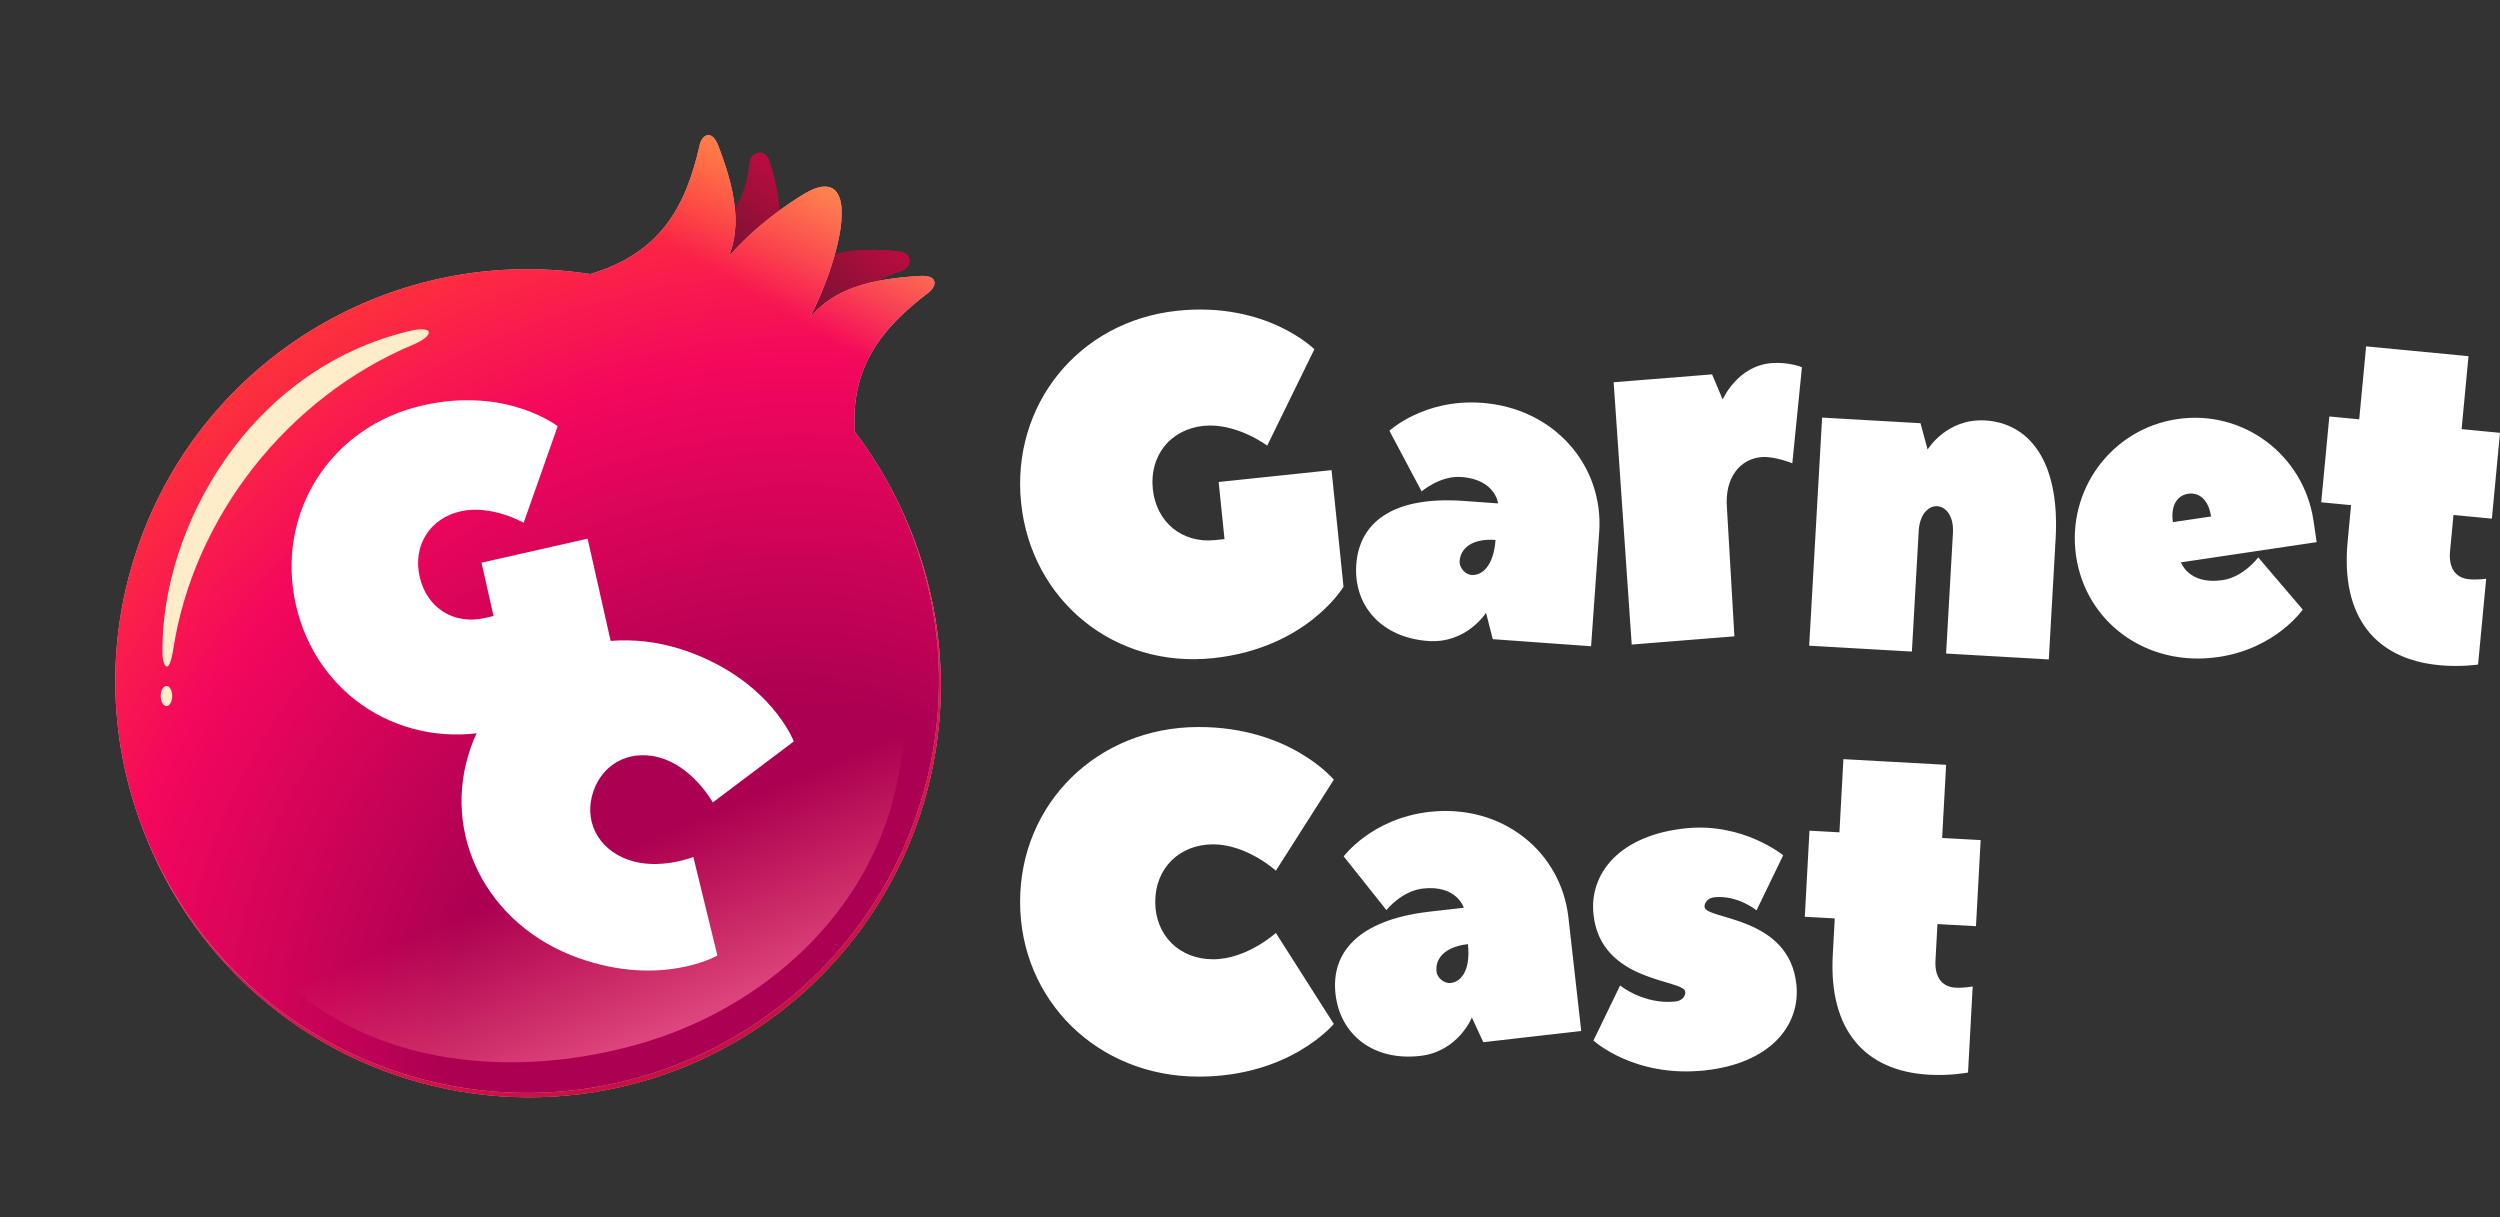 <?xml version="1.0" encoding="UTF-8"?> <svg xmlns="http://www.w3.org/2000/svg" width="269" height="131" viewBox="0 0 269 131" fill="none"><rect x="0" y="0" width="269" height="131" fill="#333333" stroke="none"/> <circle cx="56.93" cy="73.762" r="44.304" transform="rotate(18.876 56.93 73.762)" fill="#C4C4C4"></circle> <circle cx="56.93" cy="73.762" r="44.304" transform="rotate(18.876 56.93 73.762)" fill="url(#paint0_radial)"></circle> <circle cx="56.93" cy="73.762" r="44.304" transform="rotate(18.876 56.93 73.762)" fill="url(#paint1_radial)"></circle> <path d="M71.223 28.189L76.673 35.541L82.316 28.433C83.803 26.055 84.663 23.47 82.824 17.482C82.353 15.835 80.808 16.38 80.693 17.462C80.12 22.854 77.061 26.213 71.223 28.189Z" fill="url(#paint2_linear)"></path> <path d="M71.223 28.189L76.673 35.541L82.316 28.433C83.803 26.055 84.663 23.47 82.824 17.482C82.353 15.835 80.808 16.38 80.693 17.462C80.12 22.854 77.061 26.213 71.223 28.189Z" fill="url(#paint3_linear)"></path> <path d="M71.223 28.189L76.673 35.541L82.316 28.433C83.803 26.055 84.663 23.47 82.824 17.482C82.353 15.835 80.808 16.38 80.693 17.462C80.12 22.854 77.061 26.213 71.223 28.189Z" fill="url(#paint4_linear)"></path> <path d="M88.401 40.526L80.12 36.629L85.978 29.698C88.016 27.771 90.382 26.419 96.614 27.044C98.322 27.181 98.092 28.803 97.053 29.129C91.88 30.753 89.189 34.413 88.401 40.526Z" fill="url(#paint5_linear)"></path> <path d="M88.401 40.526L80.12 36.629L85.978 29.698C88.016 27.771 90.382 26.419 96.614 27.044C98.322 27.181 98.092 28.803 97.053 29.129C91.88 30.753 89.189 34.413 88.401 40.526Z" fill="url(#paint6_linear)"></path> <path d="M88.401 40.526L80.12 36.629L85.978 29.698C88.016 27.771 90.382 26.419 96.614 27.044C98.322 27.181 98.092 28.803 97.053 29.129C91.88 30.753 89.189 34.413 88.401 40.526Z" fill="url(#paint7_linear)"></path> <path fill-rule="evenodd" clip-rule="evenodd" d="M63.508 29.492C70.947 27.257 73.747 22.455 75.284 15.617C75.536 14.493 76.61 13.816 77.328 15.796C79.592 21.668 79.451 24.91 78.44 27.56C81.469 24.146 84.823 21.892 86.579 20.838C89.25 19.235 90.738 20.194 90.547 23.396C90.505 25.436 89.413 29.748 87.134 34.183C89.16 31.842 91.968 30.099 98.897 29.698C100.997 29.535 100.823 30.792 99.905 31.486C94.683 35.429 91.532 39.642 91.981 46.449C100.604 57.804 103.601 73.108 98.641 87.614C90.725 110.766 65.538 123.118 42.386 115.202C19.233 107.286 6.881 82.1 14.797 58.947C21.859 38.293 42.663 26.235 63.508 29.492Z" fill="#C4C4C4"></path> <path fill-rule="evenodd" clip-rule="evenodd" d="M63.508 29.492C70.947 27.257 73.747 22.455 75.284 15.617C75.536 14.493 76.61 13.816 77.328 15.796C79.592 21.668 79.451 24.91 78.44 27.56C81.469 24.146 84.823 21.892 86.579 20.838C89.25 19.235 90.738 20.194 90.547 23.396C90.505 25.436 89.413 29.748 87.134 34.183C89.16 31.842 91.968 30.099 98.897 29.698C100.997 29.535 100.823 30.792 99.905 31.486C94.683 35.429 91.532 39.642 91.981 46.449C100.604 57.804 103.601 73.108 98.641 87.614C90.725 110.766 65.538 123.118 42.386 115.202C19.233 107.286 6.881 82.1 14.797 58.947C21.859 38.293 42.663 26.235 63.508 29.492Z" fill="url(#paint8_radial)"></path> <path fill-rule="evenodd" clip-rule="evenodd" d="M63.508 29.492C70.947 27.257 73.747 22.455 75.284 15.617C75.536 14.493 76.61 13.816 77.328 15.796C79.592 21.668 79.451 24.91 78.44 27.56C81.469 24.146 84.823 21.892 86.579 20.838C89.25 19.235 90.738 20.194 90.547 23.396C90.505 25.436 89.413 29.748 87.134 34.183C89.16 31.842 91.968 30.099 98.897 29.698C100.997 29.535 100.823 30.792 99.905 31.486C94.683 35.429 91.532 39.642 91.981 46.449C100.604 57.804 103.601 73.108 98.641 87.614C90.725 110.766 65.538 123.118 42.386 115.202C19.233 107.286 6.881 82.1 14.797 58.947C21.859 38.293 42.663 26.235 63.508 29.492Z" fill="url(#paint9_linear)"></path> <ellipse cx="17.912" cy="74.891" rx="0.618" ry="1.081" fill="#FFEDCA"></ellipse> <path d="M18.642 69.862C20.835 55.602 30.967 42.736 44.46 37.082C46.733 36.129 46.829 34.948 43.966 35.64C26.67 39.823 17.383 56.884 17.484 70.055C17.411 71.453 18.15 73.063 18.642 69.862Z" fill="#FFEDCA"></path> <path d="M96.091 67.448L20.454 87.689C28.686 117.977 57.792 116.919 72.893 110.927C87.994 104.935 101.332 89.577 96.091 67.448Z" fill="url(#paint10_linear)"></path> <path fill-rule="evenodd" clip-rule="evenodd" d="M269 46.571L268.125 55.806L263.994 55.41L263.622 59.335C263.448 61.182 264.278 62.194 265.655 62.326C266.573 62.414 267.513 62.271 267.513 62.271L266.639 71.506C266.639 71.506 264.759 71.793 262.464 71.573C255.578 70.913 251.84 66.361 252.605 58.28L252.977 54.355L249.763 54.047L250.637 44.811L253.851 45.119L254.594 37.269L265.612 38.325L264.868 46.175L269 46.571ZM239.152 62.421C241.433 62.081 242.987 59.974 242.987 59.974L247.776 65.591C247.776 65.591 244.896 69.772 238.737 70.689C230.982 71.844 224.436 66.958 223.389 59.845C222.342 52.733 227.199 46.148 234.27 45.094C241.341 44.041 247.887 48.927 248.934 56.04C248.961 56.223 249.245 58.151 249.272 58.334L234.675 60.509C234.675 60.509 235.502 62.965 239.152 62.421ZM237.91 55.572C237.64 53.736 236.593 52.955 235.452 53.125C234.312 53.294 233.535 54.348 233.805 56.184L237.91 55.572ZM220.45 70.955L209.401 70.321L210.136 57.354C210.241 55.501 209.372 54.522 208.452 54.47C207.53 54.417 206.557 55.29 206.452 57.143L205.718 70.11L194.668 69.477L196.059 44.931L206.648 45.538L207.411 48.37C207.411 48.37 209.45 45.002 213.593 45.239C218.197 45.504 221.671 49.42 221.185 57.987L220.45 70.955ZM194.7 89.382L197.923 89.559L198.351 81.685L209.402 82.293L208.974 90.166L213.118 90.394L212.615 99.658L208.47 99.43L208.256 103.367C208.156 105.22 209.026 106.196 210.408 106.273C211.329 106.323 212.262 106.142 212.262 106.142L211.759 115.406C211.759 115.406 209.892 115.768 207.59 115.641C200.683 115.261 196.766 110.865 197.206 102.759L197.42 98.822L194.197 98.645L194.7 89.382ZM189.557 49.181C187.255 49.365 185.56 51.366 185.816 54.61L186.622 68.469L175.572 69.354L173.63 41.13L184.22 40.282L185.361 42.988C185.361 42.988 186.928 39.365 190.611 39.071C192.453 38.923 193.889 39.508 193.889 39.508L192.853 49.85C192.853 49.85 190.938 49.071 189.557 49.181ZM171.2 69.536L160.621 68.774L159.898 65.932C159.898 65.932 157.811 69.27 153.672 68.971C148.612 68.607 145.623 65.137 145.935 60.741C146.248 56.346 149.698 53.339 157.517 53.902L161.197 54.167C161.197 54.167 160.918 51.589 157.239 51.324C154.939 51.158 152.967 52.876 152.967 52.876L149.502 46.349C149.502 46.349 153.215 42.896 159.425 43.343C167.244 43.905 172.582 50.103 172.072 57.275C171.789 61.254 171.456 65.927 171.2 69.536ZM157.057 60.379C157.007 61.073 157.648 61.817 158.338 61.867C159.488 61.949 160.72 60.875 160.918 58.099C158.388 57.917 157.155 58.991 157.057 60.379ZM153.095 95.609C150.804 95.871 149.18 97.924 149.18 97.924L144.582 92.146C144.582 92.146 147.603 88.067 153.788 87.36C161.578 86.471 167.956 91.578 168.762 98.722C169.209 102.686 169.735 107.341 170.14 110.936L159.602 112.139L158.373 109.479C158.373 109.479 156.931 113.145 152.807 113.616C147.767 114.192 144.196 111.331 143.701 106.953C143.207 102.574 146.05 98.981 153.84 98.092L157.505 97.673C157.505 97.673 156.761 95.191 153.095 95.609ZM154.568 104.545C154.646 105.236 155.411 105.849 156.099 105.77C157.244 105.64 158.259 104.357 157.947 101.591C155.427 101.879 154.412 103.162 154.568 104.545ZM130.515 70.819C119.887 71.936 110.948 64.594 109.87 54.097C108.792 43.599 116.049 34.556 126.677 33.438C136.294 32.428 141.427 37.582 141.427 37.582L136.352 47.949C136.352 47.949 133.027 45.452 129.484 45.824C125.941 46.197 123.673 49.023 124.041 52.607C124.409 56.192 127.202 58.486 130.746 58.114C131.252 58.06 131.758 58.007 131.758 58.007L131.127 51.862L143.274 50.586L144.562 63.131C144.562 63.131 140.637 69.755 130.515 70.819ZM128.977 78.227C138.844 78.227 143.517 83.895 143.517 83.895L137.285 93.686C137.285 93.686 134.17 90.852 130.535 90.852C126.899 90.852 124.303 93.428 124.303 97.035C124.303 100.643 126.899 103.219 130.535 103.219C134.17 103.219 137.285 100.385 137.285 100.385L143.517 110.176C143.517 110.176 138.844 115.844 128.977 115.844C118.071 115.844 109.762 107.599 109.762 97.035C109.762 86.472 118.071 78.227 128.977 78.227ZM181.39 89.126C187.574 88.487 191.87 92.028 191.87 92.028L189.004 97.953C189.004 97.953 186.982 96.286 184.463 96.546C183.776 96.617 183.365 97.129 183.413 97.593C183.555 98.985 192.534 98.525 193.293 105.95C193.744 110.358 190.459 114.45 183.359 115.184C175.801 115.966 171.457 111.96 171.457 111.96L174.324 106.036C174.324 106.036 176.851 108.119 180.286 107.764C180.973 107.693 181.384 107.182 181.337 106.718C181.194 105.326 172.215 105.785 171.456 98.36C171.005 93.952 174.29 89.861 181.39 89.126Z" fill="white"></path> <path fill-rule="evenodd" clip-rule="evenodd" d="M53.364 78.549C43.376 80.81 34.042 74.876 31.834 65.066C29.627 55.256 35.514 45.877 45.503 43.616C54.54 41.571 60.005 45.866 60.005 45.866L56.344 56.25C56.344 56.25 52.898 54.264 49.568 55.017C46.239 55.771 44.399 58.702 45.153 62.052C45.907 65.402 48.823 67.256 52.153 66.502C52.629 66.395 53.104 66.287 53.104 66.287L51.812 60.545L63.227 57.961L65.866 69.685C65.866 69.685 62.877 76.397 53.364 78.549Z" fill="white"></path> <path d="M85.415 79.775C85.415 79.775 82.949 73.293 73.998 70.098C64.104 66.567 53.987 71.105 50.681 80.366C47.376 89.627 52.334 99.545 62.227 103.076C71.179 106.271 77.192 102.815 77.192 102.815L74.602 92.214C74.602 92.214 70.889 93.69 67.591 92.513C64.293 91.336 62.744 88.236 63.872 85.074C65.001 81.912 68.163 80.493 71.461 81.671C74.758 82.848 76.698 86.341 76.698 86.341L85.415 79.775Z" fill="white"></path> <defs> <radialGradient id="paint0_radial" cx="0" cy="0" r="1" gradientUnits="userSpaceOnUse" gradientTransform="translate(67.707 85.736) rotate(-144.834) scale(64.45)"> <stop stop-color="#E3093B"></stop> <stop offset="0.627" stop-color="#FF3838"></stop> <stop offset="0.974" stop-color="#FF896A"></stop> </radialGradient> <radialGradient id="paint1_radial" cx="0" cy="0" r="1" gradientUnits="userSpaceOnUse" gradientTransform="translate(67.707 85.736) rotate(-144.834) scale(64.45)"> <stop stop-color="#9B0023"></stop> <stop offset="0.627" stop-color="#D91852"></stop> <stop offset="0.974" stop-color="#FF6137"></stop> </radialGradient> <linearGradient id="paint2_linear" x1="84.36" y1="18.167" x2="73.266" y2="32.992" gradientUnits="userSpaceOnUse"> <stop stop-color="#BA0C40"></stop> <stop offset="0.667" stop-color="#71132F"></stop> </linearGradient> <linearGradient id="paint3_linear" x1="84.36" y1="18.167" x2="73.266" y2="32.992" gradientUnits="userSpaceOnUse"> <stop stop-color="#BA0C40"></stop> <stop offset="0.667" stop-color="#71132F"></stop> </linearGradient> <linearGradient id="paint4_linear" x1="84.36" y1="18.167" x2="73.266" y2="32.992" gradientUnits="userSpaceOnUse"> <stop stop-color="#BA0C40"></stop> <stop offset="0.667" stop-color="#71132F"></stop> </linearGradient> <linearGradient id="paint5_linear" x1="95.641" y1="25.673" x2="83.29" y2="39.468" gradientUnits="userSpaceOnUse"> <stop stop-color="#BA0C40"></stop> <stop offset="0.667" stop-color="#71132F"></stop> </linearGradient> <linearGradient id="paint6_linear" x1="95.641" y1="25.673" x2="83.29" y2="39.468" gradientUnits="userSpaceOnUse"> <stop stop-color="#BA0C40"></stop> <stop offset="0.667" stop-color="#71132F"></stop> </linearGradient> <linearGradient id="paint7_linear" x1="95.641" y1="25.673" x2="83.29" y2="39.468" gradientUnits="userSpaceOnUse"> <stop stop-color="#BA0C40"></stop> <stop offset="0.667" stop-color="#71132F"></stop> </linearGradient> <radialGradient id="paint8_radial" cx="0" cy="0" r="1" gradientUnits="userSpaceOnUse" gradientTransform="translate(83.319 110.21) rotate(-120.863) scale(118.376 122.964)"> <stop offset="0.286" stop-color="#AC0053"></stop> <stop offset="0.592" stop-color="#F4075D"></stop> <stop offset="0.783" stop-color="#FF3737"></stop> </radialGradient> <linearGradient id="paint9_linear" x1="100.216" y1="14.466" x2="41.671" y2="114.951" gradientUnits="userSpaceOnUse"> <stop stop-color="#FFC760"></stop> <stop offset="0.211" stop-color="#FFBF59" stop-opacity="0"></stop> </linearGradient> <linearGradient id="paint10_linear" x1="58.156" y1="68.898" x2="80.191" y2="121.719" gradientUnits="userSpaceOnUse"> <stop offset="0.423" stop-color="#FF6D6D" stop-opacity="0"></stop> <stop offset="1" stop-color="#FF76B8"></stop> </linearGradient> </defs> </svg> 